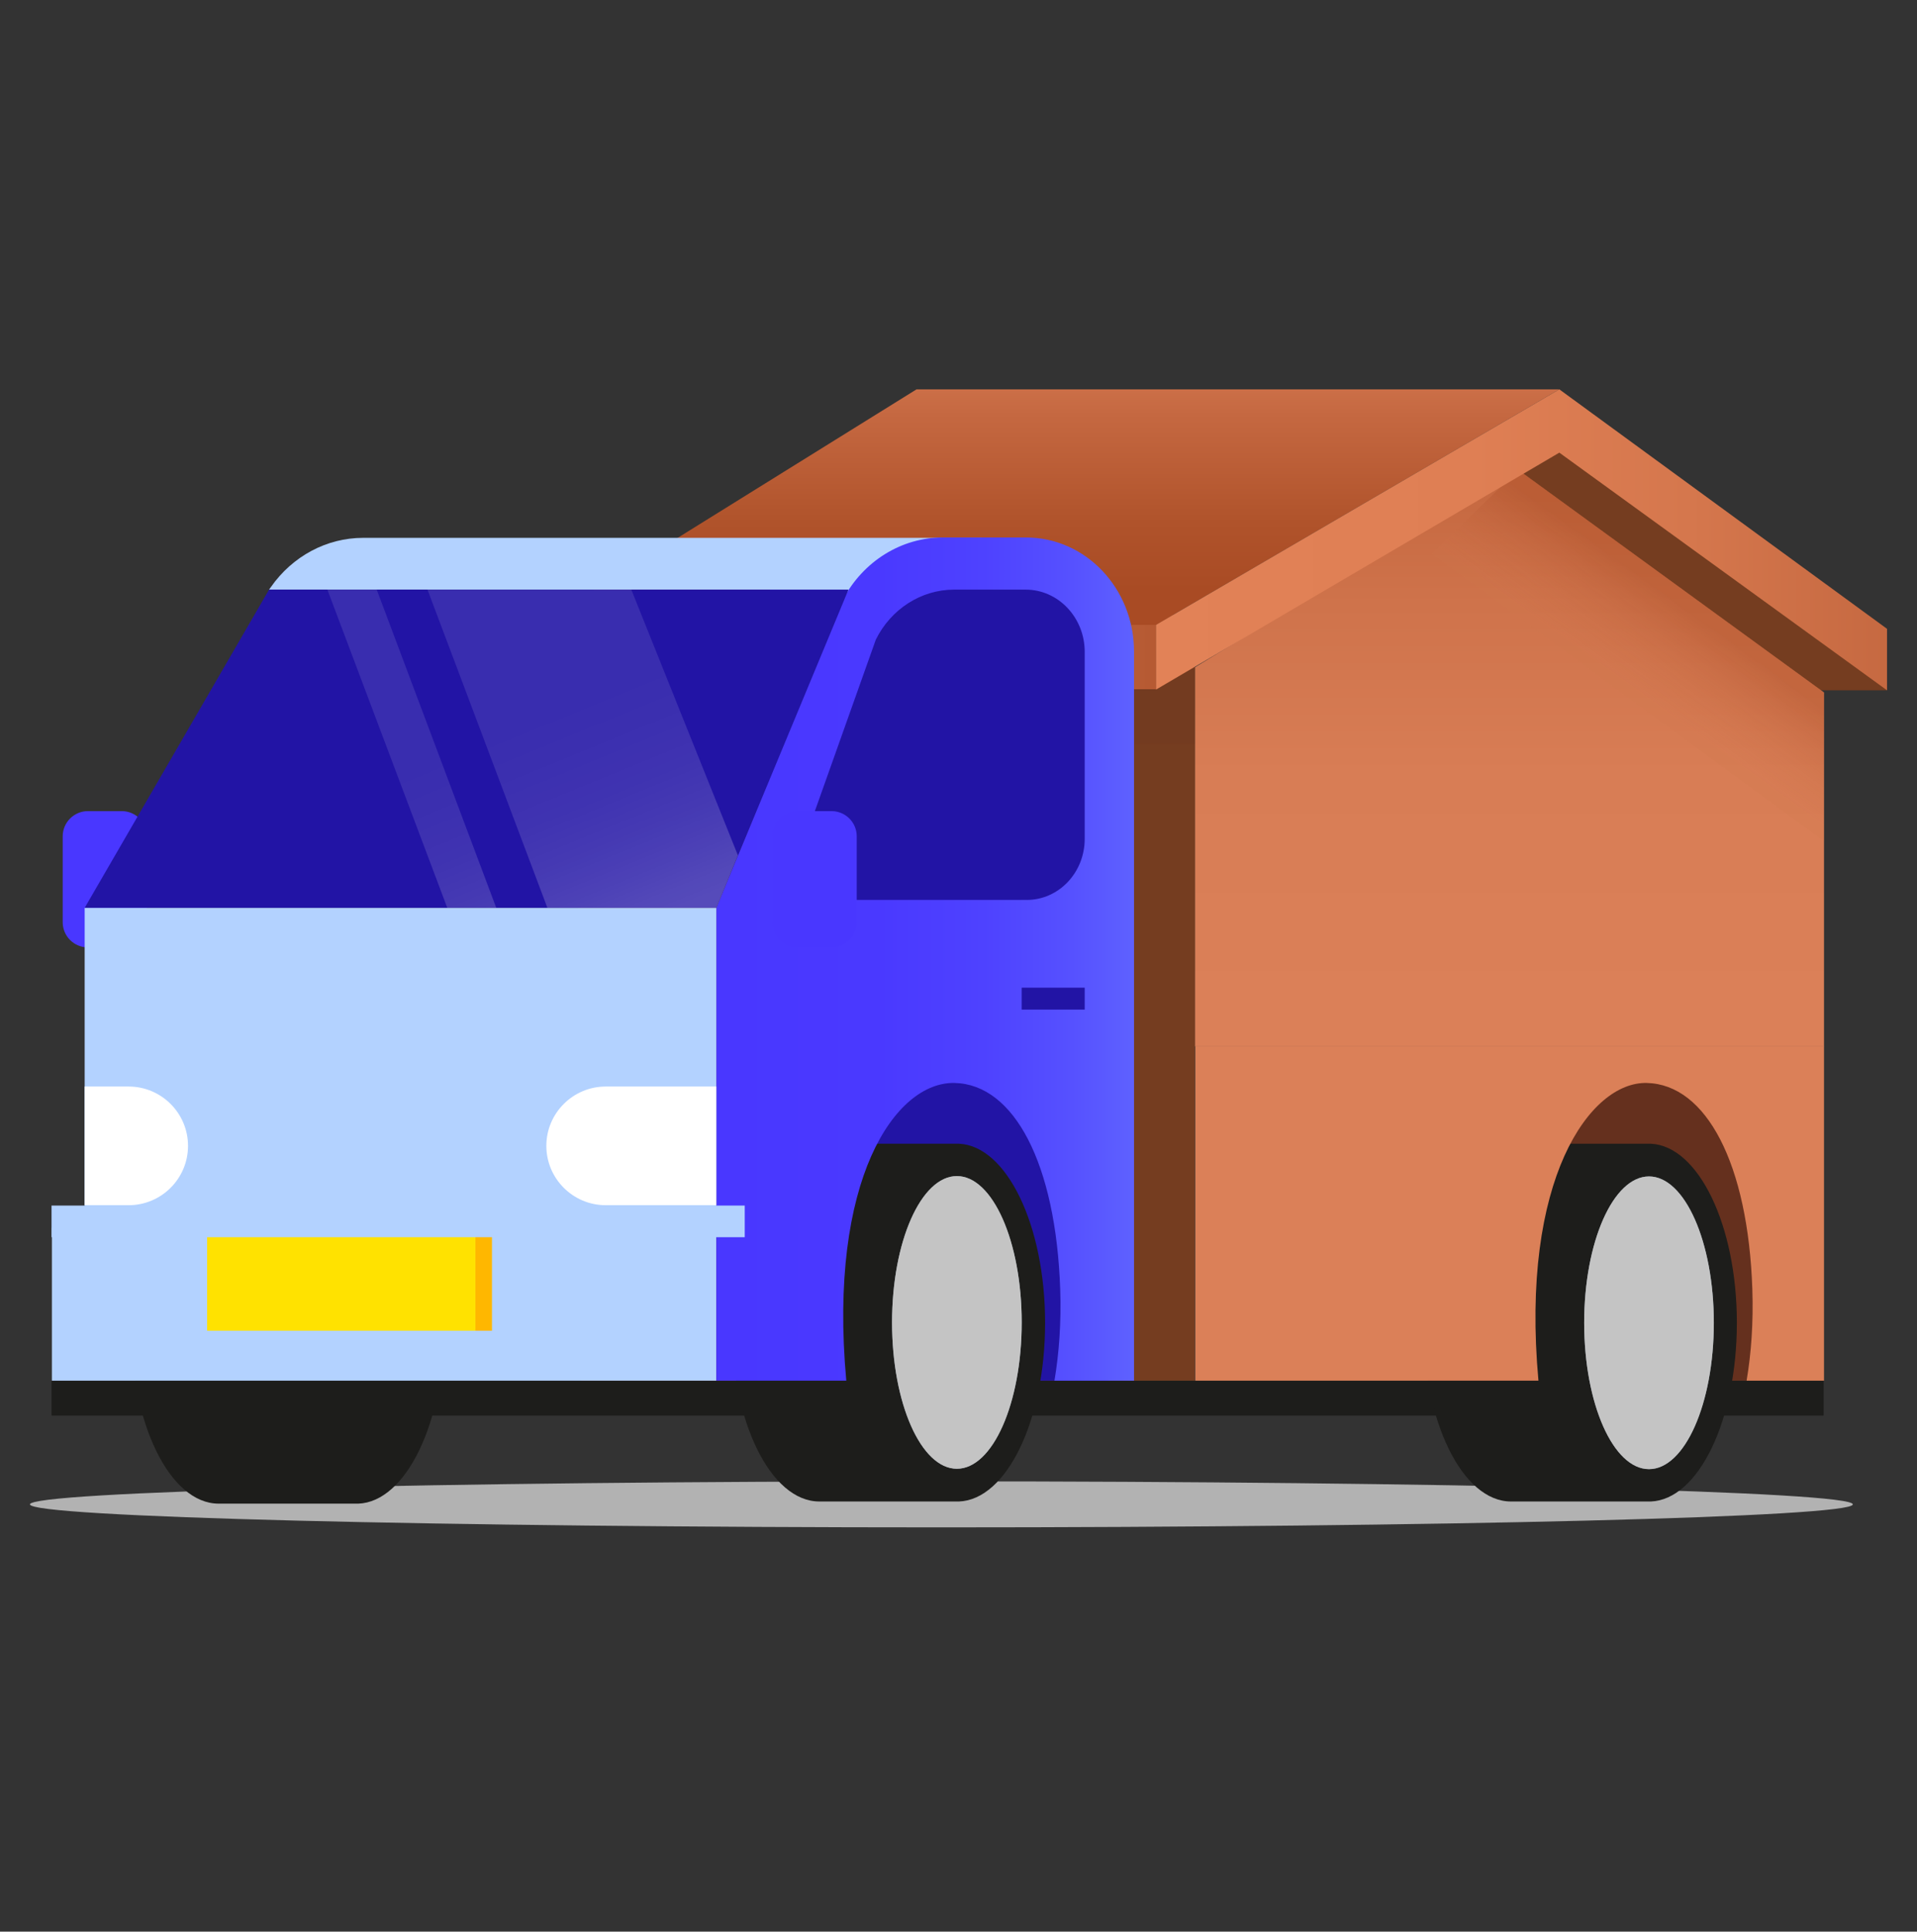 <svg width="128" height="129" viewBox="0 0 128 129" fill="none" xmlns="http://www.w3.org/2000/svg">
<rect x="0" y="0" width="128" height="129" fill="#333333" stroke="none"/>
<path d="M62.858 102.002C96.469 102.002 123.716 101.314 123.716 100.466C123.716 99.617 96.469 98.929 62.858 98.929C29.247 98.929 2 99.617 2 100.466C2 101.314 29.247 102.002 62.858 102.002Z" fill="#B2B2B2"/>
<path d="M3.442 94.535L121.768 94.535V92.205L3.442 92.205V94.535Z" fill="#1D1D1B"/>
<path d="M126 46.101H103.759L100.368 28.836L103.807 26.867L126 46.101Z" fill="#753D20"/>
<path d="M79.784 44.564V69.873H121.791V46.245L101.377 31.381L79.784 44.564Z" fill="url(#paint0_linear_2526_9056)"/>
<path style="mix-blend-mode:multiply" opacity="0.4" d="M121.791 46.245V56.186L95.606 36.976L101.377 31.381L121.791 46.245Z" fill="url(#paint1_linear_2526_9056)"/>
<path d="M38.498 41.059L38.811 92.206H79.783V41.059H38.498Z" fill="#753D20"/>
<g style="mix-blend-mode:multiply" opacity="0.16">
<path d="M38.498 49.703H79.783V43.652L38.498 41.731V49.703Z" fill="#65301E"/>
</g>
<path d="M35.902 46.029L77.188 46.029V41.706L35.902 41.706V46.029Z" fill="url(#paint2_linear_2526_9056)"/>
<path d="M35.902 41.731L61.198 26.002H104.118L77.188 41.731H35.902Z" fill="url(#paint3_linear_2526_9056)"/>
<path d="M104.118 26.002L77.188 41.731V46.053L104.118 30.229L125.999 46.101V41.995L104.118 26.002Z" fill="url(#paint4_linear_2526_9056)"/>
<path d="M97.506 92.205H120.276V71.17H97.506V92.205Z" fill="#65301E"/>
<path d="M100.895 76.381H110.225C113.399 76.525 115.972 81.808 115.972 88.34C115.972 94.871 113.399 100.154 110.225 100.274H100.895C97.649 100.274 95.028 94.943 95.028 88.34C95.028 81.736 97.649 76.381 100.895 76.381Z" fill="#1D1D1B"/>
<path d="M110.105 98.113C112.496 98.113 114.434 93.737 114.434 88.34C114.434 82.942 112.496 78.566 110.105 78.566C107.715 78.566 105.777 82.942 105.777 88.34C105.777 93.737 107.715 98.113 110.105 98.113Z" fill="#8894A2"/>
<path d="M110.105 98.113C112.496 98.113 114.434 93.737 114.434 88.34C114.434 82.942 112.496 78.566 110.105 78.566C107.715 78.566 105.777 82.942 105.777 88.34C105.777 93.737 107.715 98.113 110.105 98.113Z" fill="#C4C4C4"/>
<path d="M121.791 69.85V92.205H116.622C116.934 90.356 117.078 88.339 117.006 86.106C116.718 77.702 113.928 72.419 109.961 72.323C106.162 72.227 101.497 78.782 102.724 92.205H79.809V69.85H121.815H121.791Z" fill="#DB8058"/>
<path d="M14.598 76.525H23.928C27.102 76.669 29.675 81.952 29.675 88.483C29.675 95.015 27.102 100.297 23.928 100.417H14.598C11.352 100.417 8.731 95.087 8.731 88.483C8.731 81.88 11.352 76.525 14.598 76.525Z" fill="#1D1D1B"/>
<path d="M17.965 39.377L18.085 39.209C19.528 37.144 21.812 35.919 24.241 35.919H65.574V43.411H51.411V39.377H17.965Z" fill="#B3D2FF"/>
<path d="M5.87 63.27H8.13C9.06 63.27 9.813 62.517 9.813 61.589L9.813 55.85C9.813 54.922 9.06 54.169 8.13 54.169H5.87C4.941 54.169 4.187 54.922 4.187 55.85L4.187 61.589C4.187 62.517 4.941 63.27 5.87 63.27Z" fill="#4937FF"/>
<path d="M51.291 92.205H74.061V69.849H51.291V92.205Z" fill="#2214A5"/>
<path d="M17.074 81.999H32.223H47.828V92.205H3.465V81.999H17.074Z" fill="#B3D2FF"/>
<path d="M54.706 76.381H64.035C67.209 76.525 69.782 81.808 69.782 88.339C69.782 94.871 67.209 100.153 64.035 100.273H54.706C51.46 100.273 48.839 94.943 48.839 88.339C48.839 81.736 51.46 76.381 54.706 76.381Z" fill="#1D1D1B"/>
<path d="M63.892 98.088C66.282 98.088 68.22 93.713 68.22 88.315C68.22 82.918 66.282 78.542 63.892 78.542C61.501 78.542 59.563 82.918 59.563 88.315C59.563 93.713 61.501 98.088 63.892 98.088Z" fill="#8894A2"/>
<path d="M63.892 98.088C66.282 98.088 68.22 93.713 68.22 88.315C68.22 82.918 66.282 78.542 63.892 78.542C61.501 78.542 59.563 82.918 59.563 88.315C59.563 93.713 61.501 98.088 63.892 98.088Z" fill="#C4C4C4"/>
<path d="M62.977 35.895H68.507C72.498 35.895 75.72 39.305 75.72 43.508V92.205H70.406C70.719 90.356 70.863 88.339 70.791 86.106C70.503 77.701 67.713 72.419 63.746 72.323C59.779 72.227 55.282 78.782 56.508 92.205H47.828V60.629L56.292 40.026C57.639 37.48 60.187 35.895 62.953 35.895H62.977Z" fill="url(#paint5_linear_2526_9056)"/>
<path d="M68.555 60.1C70.695 60.1 72.427 58.275 72.427 56.018V43.532C72.427 41.25 70.671 39.377 68.483 39.377H63.698C61.51 39.377 59.49 40.674 58.48 42.715L52.301 60.1H68.555Z" fill="#2214A5"/>
<path d="M5.653 81.999H47.828V60.628H5.653V81.999Z" fill="#B3D2FF"/>
<path d="M5.653 60.629L17.964 39.377H56.653L47.828 60.629H5.653Z" fill="#2214A5"/>
<path d="M3.441 82.624H49.727V80.511H3.441V82.624Z" fill="#B3D2FF"/>
<path d="M53.262 63.27H55.522C56.452 63.27 57.205 62.517 57.205 61.589V55.85C57.205 54.922 56.452 54.169 55.522 54.169H53.262C52.332 54.169 51.578 54.922 51.578 55.85V61.589C51.578 62.517 52.332 63.27 53.262 63.27Z" fill="#4937FF"/>
<path d="M68.219 67.424H72.427V65.96H68.219V67.424Z" fill="#2214A5"/>
<path d="M47.829 72.562V80.487H40.447C38.259 80.487 36.48 78.71 36.48 76.525C36.48 74.339 38.259 72.562 40.447 72.562H47.829Z" fill="white"/>
<path d="M12.554 76.525C12.554 78.71 10.775 80.487 8.587 80.487H5.653V72.562H8.587C10.775 72.562 12.554 74.339 12.554 76.525Z" fill="white"/>
<path d="M31.743 88.868H32.849V82.624H31.743V88.868Z" fill="#FFB700"/>
<path d="M13.83 88.868H31.743V82.624H13.83V88.868Z" fill="#FFE200"/>
<path opacity="0.26" d="M42.153 39.377L49.271 57.123L47.828 60.629H36.551L28.544 39.377H42.153Z" fill="url(#paint6_linear_2526_9056)"/>
<path opacity="0.26" d="M21.859 39.377H25.154L33.136 60.629H29.866L21.859 39.377Z" fill="url(#paint7_linear_2526_9056)"/>
<defs>
<linearGradient id="paint0_linear_2526_9056" x1="100.8" y1="33.11" x2="100.8" y2="67.496" gradientUnits="userSpaceOnUse">
<stop stop-color="#C66941"/>
<stop offset="0.21" stop-color="#CF734B"/>
<stop offset="0.54" stop-color="#D87D55"/>
<stop offset="1" stop-color="#DB8058"/>
</linearGradient>
<linearGradient id="paint1_linear_2526_9056" x1="112.847" y1="40.866" x2="109.126" y2="46.009" gradientUnits="userSpaceOnUse">
<stop stop-color="#A94B24"/>
<stop offset="0.64" stop-color="#C4673F" stop-opacity="0.59"/>
<stop offset="1" stop-color="#D1754D" stop-opacity="0.4"/>
</linearGradient>
<linearGradient id="paint2_linear_2526_9056" x1="77.188" y1="43.892" x2="35.902" y2="43.892" gradientUnits="userSpaceOnUse">
<stop stop-color="#B65A33"/>
<stop offset="1" stop-color="#D1754D"/>
</linearGradient>
<linearGradient id="paint3_linear_2526_9056" x1="70.022" y1="24.418" x2="70.022" y2="40.026" gradientUnits="userSpaceOnUse">
<stop stop-color="#D1754D"/>
<stop offset="0.21" stop-color="#C56841"/>
<stop offset="0.67" stop-color="#B0532B"/>
<stop offset="0.96" stop-color="#A94B24"/>
</linearGradient>
<linearGradient id="paint4_linear_2526_9056" x1="125.999" y1="36.064" x2="77.212" y2="36.064" gradientUnits="userSpaceOnUse">
<stop stop-color="#C66941"/>
<stop offset="0.27" stop-color="#D5774D"/>
<stop offset="0.57" stop-color="#DF7F54"/>
<stop offset="1" stop-color="#E28257"/>
</linearGradient>
<linearGradient id="paint5_linear_2526_9056" x1="75.72" y1="64.038" x2="47.828" y2="64.038" gradientUnits="userSpaceOnUse">
<stop stop-color="#5E61FF"/>
<stop offset="0.15" stop-color="#5651FF"/>
<stop offset="0.36" stop-color="#4E42FF"/>
<stop offset="0.61" stop-color="#4A39FF"/>
<stop offset="1" stop-color="#4937FF"/>
</linearGradient>
<linearGradient id="paint6_linear_2526_9056" x1="43.885" y1="61.037" x2="36.736" y2="43.573" gradientUnits="userSpaceOnUse">
<stop stop-color="white" stop-opacity="0.9"/>
<stop offset="0.02" stop-color="white" stop-opacity="0.88"/>
<stop offset="0.16" stop-color="white" stop-opacity="0.74"/>
<stop offset="0.3" stop-color="white" stop-opacity="0.61"/>
<stop offset="0.45" stop-color="white" stop-opacity="0.52"/>
<stop offset="0.61" stop-color="white" stop-opacity="0.45"/>
<stop offset="0.79" stop-color="white" stop-opacity="0.41"/>
<stop offset="1" stop-color="white" stop-opacity="0.4"/>
</linearGradient>
<linearGradient id="paint7_linear_2526_9056" x1="33.738" y1="65.167" x2="26.589" y2="47.727" gradientUnits="userSpaceOnUse">
<stop stop-color="white" stop-opacity="0.9"/>
<stop offset="0.02" stop-color="white" stop-opacity="0.88"/>
<stop offset="0.16" stop-color="white" stop-opacity="0.74"/>
<stop offset="0.3" stop-color="white" stop-opacity="0.61"/>
<stop offset="0.45" stop-color="white" stop-opacity="0.52"/>
<stop offset="0.61" stop-color="white" stop-opacity="0.45"/>
<stop offset="0.79" stop-color="white" stop-opacity="0.41"/>
<stop offset="1" stop-color="white" stop-opacity="0.4"/>
</linearGradient>
</defs>
</svg>
